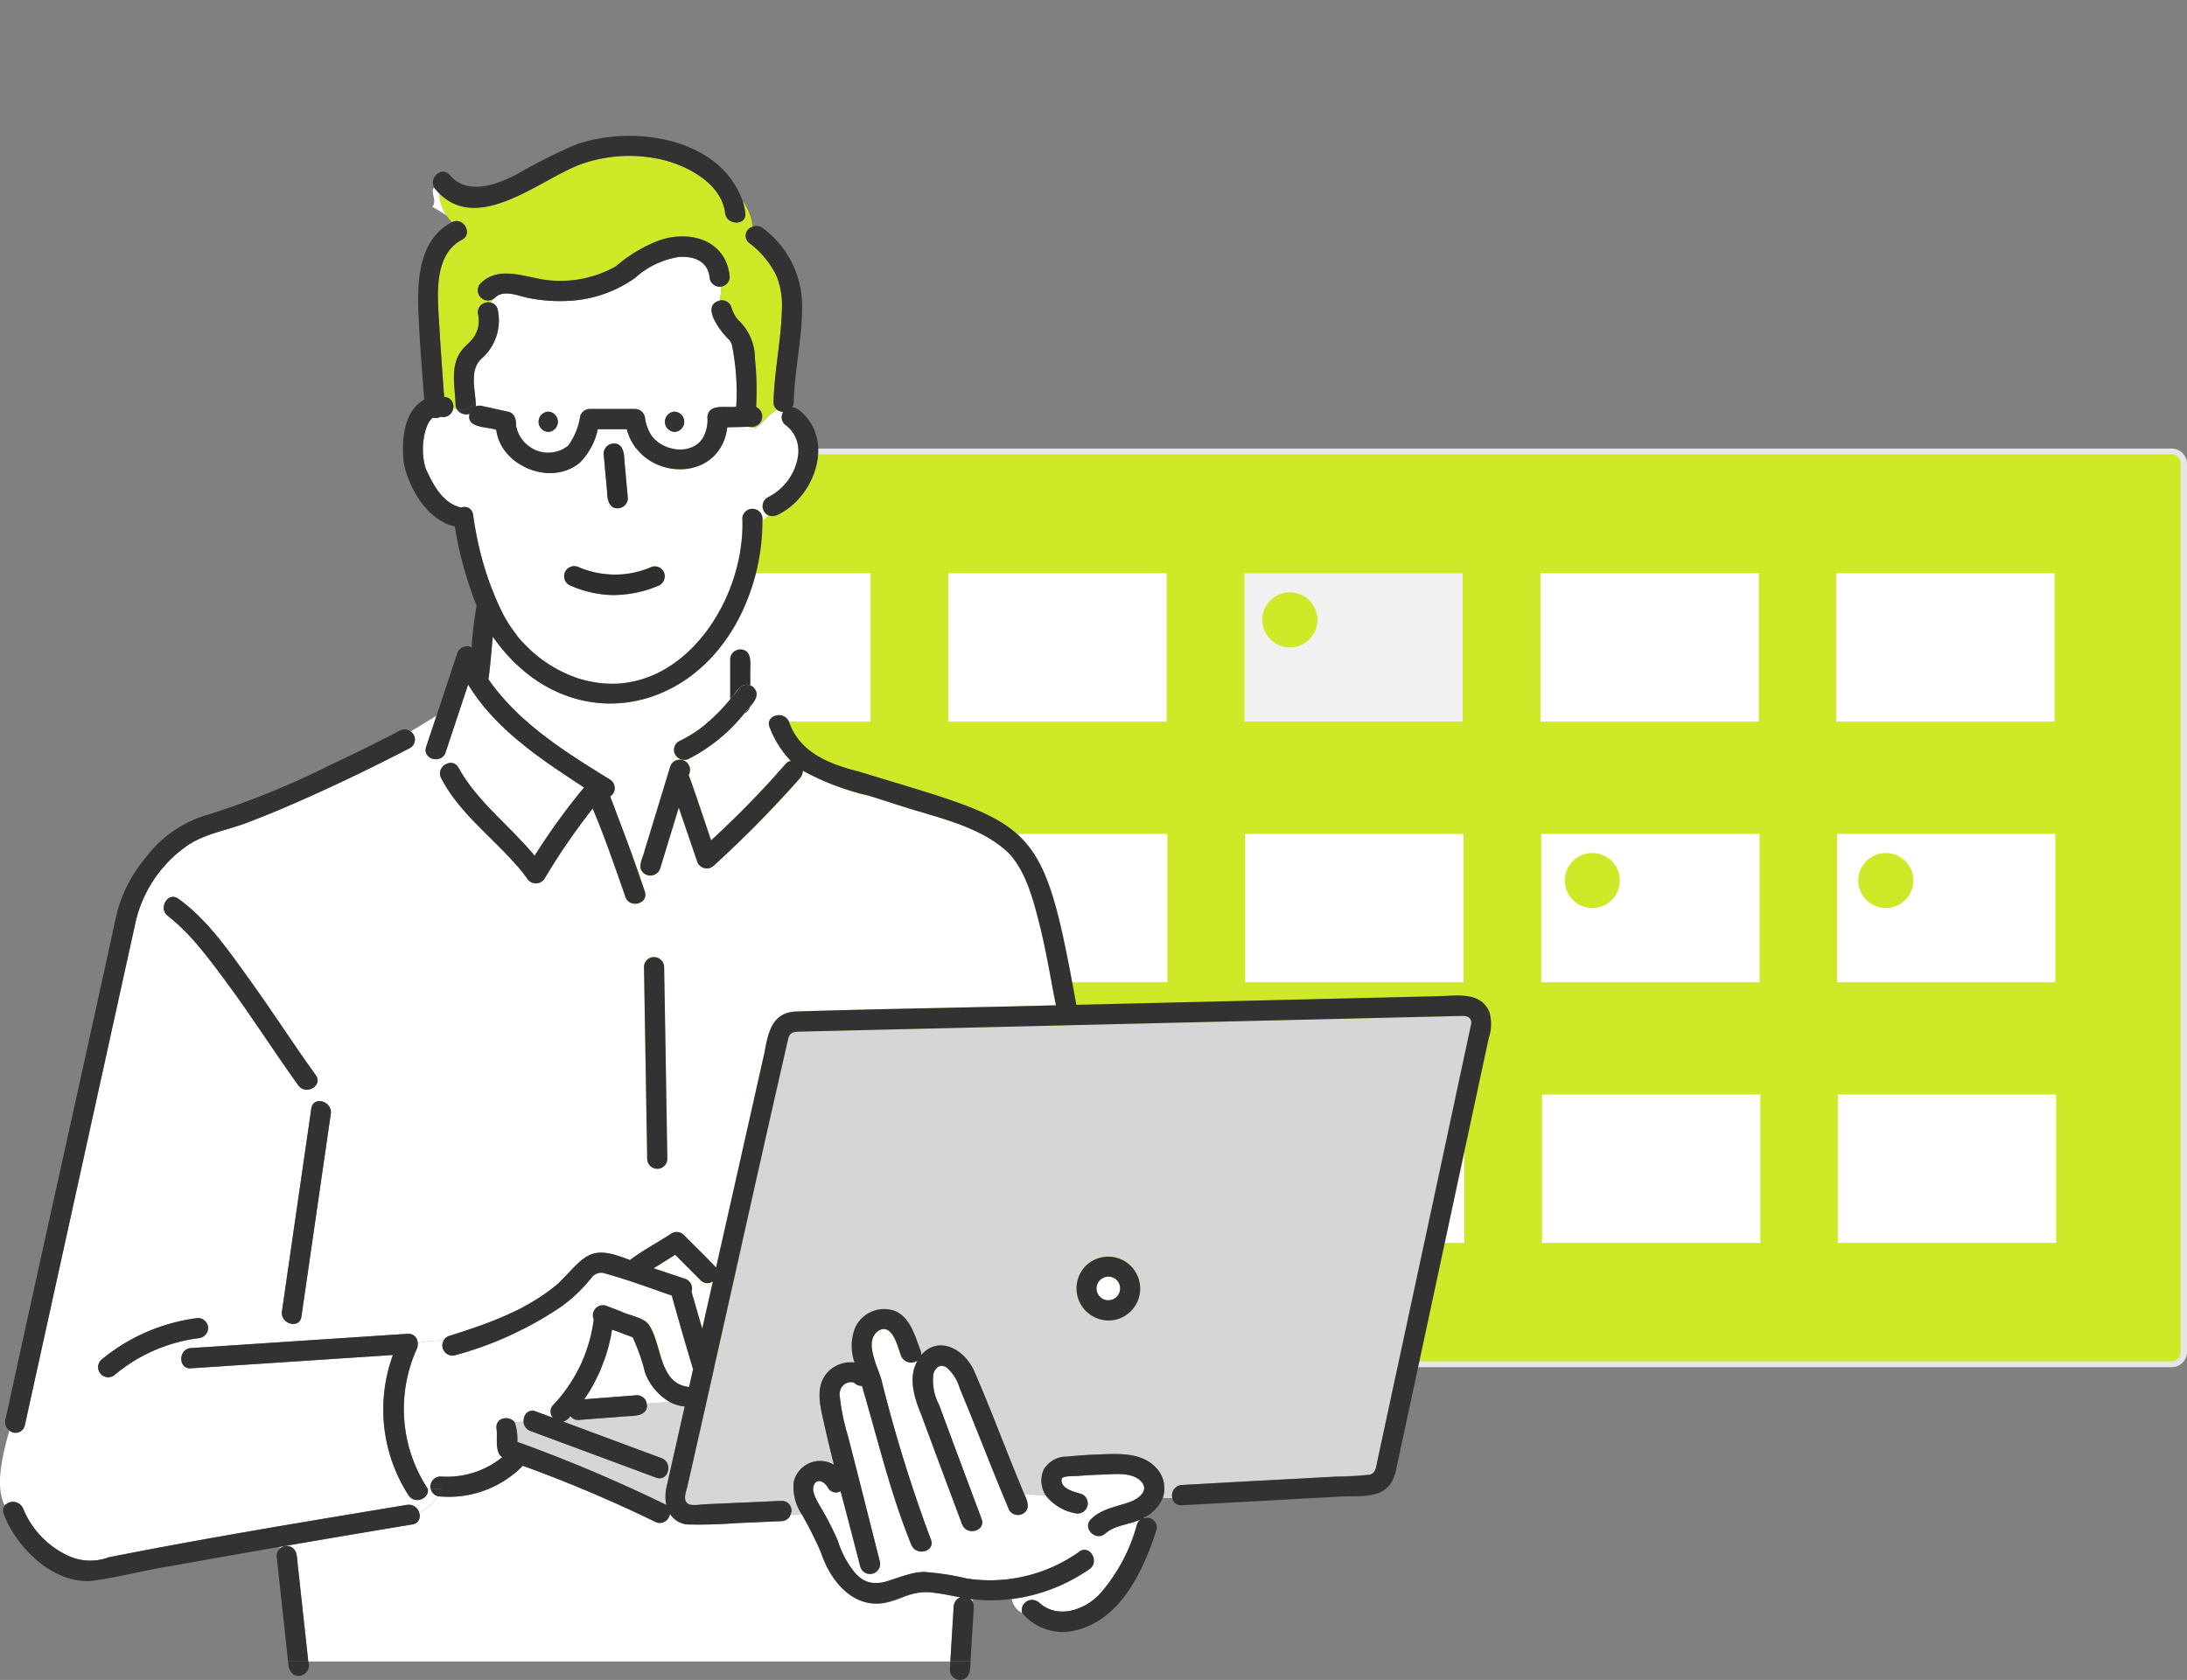 <svg xmlns="http://www.w3.org/2000/svg" xmlns:xlink="http://www.w3.org/1999/xlink" width="177" height="136" viewBox="0 0 177 136"><rect x="0" y="0" width="177" height="136" fill="#808080" stroke="none"/><defs><clipPath id="a"><rect width="177" height="136" transform="translate(-281 965)" fill="#fff"/></clipPath><clipPath id="b"><rect width="120.698" height="125" fill="none"/></clipPath></defs><g transform="translate(281 -965)" clip-path="url(#a)"><g transform="translate(-1025.824 -19.464)"><rect width="127" height="74.03" rx="1" transform="translate(794.674 1021)" fill="#cfe928"/><path d="M463.425,133.654H330.847a1.239,1.239,0,0,1-1.286-1.182v-72a1.239,1.239,0,0,1,1.286-1.182H463.425a1.239,1.239,0,0,1,1.286,1.182v72A1.239,1.239,0,0,1,463.425,133.654ZM330.847,59.764a.743.743,0,0,0-.772.709v72a.743.743,0,0,0,.772.709H463.425a.743.743,0,0,0,.772-.709v-72a.743.743,0,0,0-.772-.709Z" transform="translate(457.113 961.492)" fill="#e6e6e6"/><rect width="17.666" height="12.006" transform="translate(797.612 1030.873)" fill="#fff"/><rect width="17.666" height="12.006" transform="translate(821.574 1030.873)" fill="#fff"/><rect width="17.666" height="12.006" transform="translate(845.536 1030.873)" fill="#f1f1f1"/><rect width="17.666" height="12.006" transform="translate(869.499 1030.873)" fill="#fff"/><rect width="17.666" height="12.006" transform="translate(893.439 1030.873)" fill="#fff"/><rect width="17.666" height="12.006" transform="translate(797.676 1051.975)" fill="#f1f1f1"/><rect width="17.666" height="12.006" transform="translate(821.638 1051.975)" fill="#fff"/><rect width="17.666" height="12.006" transform="translate(845.601 1051.975)" fill="#fff"/><rect width="17.666" height="12.006" transform="translate(869.563 1051.975)" fill="#fff"/><rect width="17.666" height="12.006" transform="translate(893.504 1051.975)" fill="#fff"/><rect width="17.666" height="12.006" transform="translate(797.741 1073.076)" fill="#f1f1f1"/><rect width="17.666" height="12.006" transform="translate(821.703 1073.076)" fill="#f1f1f1"/><rect width="17.666" height="12.006" transform="translate(845.665 1073.076)" fill="#fff"/><rect width="17.666" height="12.006" transform="translate(869.628 1073.076)" fill="#fff"/><rect width="17.666" height="12.006" transform="translate(893.569 1073.076)" fill="#fff"/><circle cx="2.23" cy="2.23" r="2.23" transform="translate(846.986 1032.417)" fill="#cfe928"/><circle cx="2.23" cy="2.23" r="2.23" transform="translate(822.678 1053.518)" fill="#6c63ff"/><circle cx="2.23" cy="2.23" r="2.23" transform="translate(846.986 1074.619)" fill="#6c63ff"/><circle cx="2.23" cy="2.23" r="2.23" transform="translate(871.466 1053.518)" fill="#cfe928"/><circle cx="2.23" cy="2.23" r="2.23" transform="translate(895.219 1053.518)" fill="#cfe928"/><circle cx="2.23" cy="2.23" r="2.23" transform="translate(822.678 1074.619)" fill="#3f3d56"/><g transform="translate(744.824 995.464)"><g clip-path="url(#b)"><path d="M160.928,169.167c-.007-.006-.012-.008-.018-.013l-.008,0a.291.291,0,0,1,.026.016" transform="translate(-71.556 -74.948)" fill="#fff"/><path d="M161.743,169.257a.334.334,0,0,1,.086-.007c-.014,0-.021,0-.032,0a.2.2,0,0,1-.054.009" transform="translate(-71.93 -74.991)" fill="#fff"/><path d="M160.8,169.109l.039.013a.338.338,0,0,0-.058-.035c-.026-.006-.029.007.019.022" transform="translate(-71.495 -74.919)" fill="#fff"/><path d="M160.133,166.538a.124.124,0,0,0,.013-.01l0-.007c-.006,0-.012.013-.017.017" transform="translate(-71.214 -73.783)" fill="#fff"/><path d="M163.243,167.2a.338.338,0,0,0,0,.038s0,.008,0,.012a.382.382,0,0,1,0-.05" transform="translate(-72.596 -74.083)" fill="#fff"/><path d="M162.657,168.837l-.036.019a.292.292,0,0,1-.035.026.533.533,0,0,1,.071-.045" transform="translate(-72.305 -74.809)" fill="#fff"/><path d="M160.177,166.449l-.013.02a.427.427,0,0,0,.059-.057c0-.016-.016-.012-.046.037" transform="translate(-71.228 -73.731)" fill="#fff"/><path d="M163.254,167.313l-.007-.024c0,.023,0,.045,0,.07.007.008.013-.007,0-.046" transform="translate(-72.599 -74.123)" fill="#fff"/><path d="M160.511,166.171h0" transform="translate(-71.382 -73.627)" fill="#fff"/><path d="M159.825,166.677a1.466,1.466,0,0,0,0,.242,1.879,1.879,0,0,0,.079.27,1.4,1.4,0,0,0,.1.171.166.166,0,0,1,.049.047c.046.047.093.1.129.139a.863.863,0,0,0,.177.1.182.182,0,0,1,.066.038,1.5,1.5,0,0,0,.209.057,1.929,1.929,0,0,0,.234,0c-.031,0-.012-.019.071-.011.071-.016.14-.038.209-.058a1.33,1.33,0,0,0,.2-.125c-.037.021-.042.014.036-.026a1.294,1.294,0,0,0,.14-.141c.042-.067.082-.134.12-.2a1.787,1.787,0,0,0,.077-.282c0-.036,0-.072,0-.109a.661.661,0,0,0-.007-.077.169.169,0,0,1-.006-.082c-.019-.075-.039-.148-.062-.222a1.79,1.79,0,0,0-.126-.212h0l-.163-.164,0,0a1.712,1.712,0,0,0-.212-.124c-.082-.026-.163-.048-.246-.069a1.817,1.817,0,0,0-.227,0,1.586,1.586,0,0,0-.257.064,1.823,1.823,0,0,1-.205.115.64.64,0,0,0-.148.145c0,.013-.023.037-.063.064a1.7,1.7,0,0,0-.109.188,1.987,1.987,0,0,0-.08.3c.006-.019.006-.023.01-.038.008-.069.037-.134,0,0" transform="translate(-71.073 -73.478)" fill="#fff"/><path d="M99.071,164.717l-2.049-2.055-1.738,1.089,2.533.846a.826.826,0,0,1,.528,1.048l.866,3q.431-1.917.863-3.834a.752.752,0,0,1-1-.09" transform="translate(-42.375 -72.073)" fill="#fff"/><path d="M160.19,168.623c.031.047.038.032.02,0a.447.447,0,0,0-.046-.042l.026.039" transform="translate(-71.228 -74.697)" fill="#fff"/><path d="M166.736,200.824v-.081c-.092.051-.185.1-.28.146a.822.822,0,0,1,.28-.065" transform="translate(-74.026 -88.946)" fill="#fff"/><path d="M97.574,200.328a.917.917,0,0,1-.1.27,5.541,5.541,0,0,0,1.423.573,1.949,1.949,0,0,1-1.319-.843" transform="translate(-43.347 -88.762)" fill="#fff"/><path d="M80,186.1a.881.881,0,0,1-.16-.315c-.184.021-.374.035-.572.043L80,186.1" transform="translate(-35.251 -82.318)" fill="#fff"/><path d="M99.466,86.176,99.4,86.4c.647,1.74,1.2,3.521,1.816,5.275a76.818,76.818,0,0,0,6.038-6.193.647.647,0,0,1,.41-.227,7.906,7.906,0,0,1-1.721-2.731c-.237-.59.241-.974.744-.979a8.871,8.871,0,0,0-2.3-3.335v.941c.869.35.471,1.226-.024,1.715a.811.811,0,0,1-.449.541,13.887,13.887,0,0,1-4.484,3.67.831.831,0,0,1-1-.173,1.036,1.036,0,0,0-.256.423.82.82,0,0,1,1.3.847" transform="translate(-43.656 -34.655)" fill="#fff"/><path d="M83.515,90.3c-.116-.47.209-.989.306-1.454l2.073-6.8a.8.8,0,0,1,.275-.412,1.027,1.027,0,0,1,.256-.423.8.8,0,0,1,.18-1.242,10.641,10.641,0,0,0,1.834-1.114,15.543,15.543,0,0,0,2.314-2.287V73.345a.831.831,0,0,1,.825-.819l-.041-2.658c-4.331,8.526-14.464,9.6-19.987,1.63-.132,1.147-.187,2.311-.36,3.449,2.485,3.561,6.217,5.888,9.831,8.116a.817.817,0,0,1,.026,1.378c.8,2.1,1.525,3.978,2.25,6.069a2.3,2.3,0,0,1,.218-.209" transform="translate(-31.66 -30.957)" fill="#fff"/><path d="M84.107,99.1c-.491-1.928-1.075-4.215-2.48-5.7-1.93-1.833-4.651-2.589-7.139-3.335-1.393-.4-2.763-.87-4.146-1.3a20.782,20.782,0,0,1-5.364-2.026.993.993,0,0,1-.229.595,91.426,91.426,0,0,1-6.972,7.095.827.827,0,0,1-1.365-.361l-1.476-4.332-1.5,4.926a.839.839,0,0,1-1.58.028,2.3,2.3,0,0,0-.218.209q.281.805.555,1.612c.341,1-1.238,1.428-1.575.436-.836-2.4-1.653-4.815-2.647-7.151a53.387,53.387,0,0,0-3.89,5.666.827.827,0,0,1-1.411,0c-2.092-2.853-5.31-4.931-6.956-8.118-.484-.936.927-1.764,1.41-.827,1.533,2.757,4.168,4.7,6.152,7.106a52.7,52.7,0,0,1,4-5.531C43.778,85.8,40.116,83.4,37.888,79.75l-1.821,5.485c-.332,1-1.909.568-1.576-.436l.838-2.525-2.1,1.288a.779.779,0,0,1-.055,1.338l-.419.217q-3.747,1.934-7.594,3.668c-1.725.776-3.467,1.521-5.238,2.186-1.546.58-3.344.869-4.725,1.8a10.373,10.373,0,0,0-4.209,6.146L2.006,139.73a.768.768,0,0,1-1.252.413c-.547,2.023-1.175,4.439-.375,6.084a.887.887,0,0,1,1.494.245,7.207,7.207,0,0,0,3.456,3.721,4.264,4.264,0,0,0,3.467.216c8.013-1.587,16.083-2.908,24.141-4.244a.871.871,0,0,1,.986.647,3.777,3.777,0,0,0,1.511-1.352.813.813,0,0,1-.577-.6h-.241c.183.742-1,1.309-1.538.551A12.827,12.827,0,0,1,31.8,134.032L15.456,135.11c-1.052.07-1.044-1.57,0-1.638l17.566-1.158a.742.742,0,0,1,.781.749,10.383,10.383,0,0,1,2.11-.209.775.775,0,0,1,.47-.377c3.08-.957,6.384-2.13,8.852-4.285,2.189-2.206,2.465-3.162,5.747-1.846,1.054-.806,2.262-1.427,3.37-2.166a.828.828,0,0,1,.99.128c.863.885,1.769,1.735,2.61,2.639q1.957-8.69,3.915-17.381c.3-1.632.606-3.29,2.61-3.344,6.992-.218,13.989-.307,20.982-.5-.446-2.21-.795-4.438-1.352-6.625m-68.082,33.58a13.2,13.2,0,0,0-6.689,2.918.818.818,0,0,1-1.155-1.159,15.18,15.18,0,0,1,7.844-3.4.823.823,0,0,1,.817.819.844.844,0,0,1-.817.819m.125-31.622a14.785,14.785,0,0,0-2.54-2.545c-.848-.609-.032-2.029.825-1.415,2.379,1.708,4.151,4.316,5.842,6.665,1.8,2.507,3.47,5.11,5.276,7.614.617.857-.8,1.674-1.411.827-2.671-3.709-5.052-7.637-7.991-11.147m10.62,13.455q-1.189,8.209-2.377,16.42c-.15,1.041-1.725.6-1.575-.436q1.188-8.21,2.377-16.42c.15-1.041,1.725-.6,1.575.436m25.607,3.636q-.13-7.774-.26-15.548a.817.817,0,0,1,1.634,0q.131,7.774.26,15.548a.817.817,0,0,1-1.634,0" transform="translate(0 -35.336)" fill="#fff"/><path d="M70.993,21.846a4.1,4.1,0,0,1-1.315,3.98c-.934.865-.554,2.306-.469,3.473a2.773,2.773,0,0,0,.3-.468,2.773,2.773,0,0,1-.3.468,1.864,1.864,0,0,1,0,.389.811.811,0,0,1,.49-.037l2.158.477c.5.11.636.65.615,1.092a2.637,2.637,0,0,0,4.2,1.67,5.255,5.255,0,0,0,.99-2.393.83.83,0,0,1,.787-.6H82.11a.825.825,0,0,1,.807.757,3.483,3.483,0,0,0,.374,1.143c.813,1.612,3.758,2.007,4.466.116a2.825,2.825,0,0,0,.209-1.334c.065-1.17,1.549-.751,2.333-.856a19.191,19.191,0,0,0-.366-5.082,2.156,2.156,0,0,0-.117-.218c-.021-.035-.044-.068-.068-.1l-.019-.023c-.664-.623-2.36-2.772-.768-3.176a7.071,7.071,0,0,0,.134-1.13.833.833,0,0,1-.96-.8c-.175-1.312-1.35-1.7-2.517-1.593A6.831,6.831,0,0,0,82.1,19.3a10.152,10.152,0,0,1-5.5,1.853,13.043,13.043,0,0,1-3.062-.228c-.846-.158-2.05-.74-2.771-.031a.84.84,0,0,1-.189.139,2.533,2.533,0,0,1-.144.255.73.73,0,0,1,.56.561m14.315,8.269a.82.82,0,0,1,0,1.638.82.82,0,0,1,0-1.638m-10.225,0a.82.82,0,0,1,0,1.638.82.82,0,0,1,0-1.638" transform="translate(-30.713 -7.788)" fill="#fff"/><path d="M63.254,7.663a.858.858,0,0,1-.092-.131c-.388.266.287,1.1-.167,1.552.386.194.774.457,1.16.69a3.77,3.77,0,0,1-.591-1.779c-.1-.1-.209-.213-.311-.332" transform="translate(-28.016 -3.337)" fill="#fff"/><path d="M108.659,42.282l-.547.013v.212a1.26,1.26,0,0,0,1.115-.139,1.758,1.758,0,0,1-.568-.086" transform="translate(-48.08 -18.734)" fill="#fff"/><path d="M90.991,22.843c.058-2.522.619-5,.675-7.517a6.345,6.345,0,0,0-.449-2.732A7.4,7.4,0,0,0,89,9.942a.742.742,0,0,1,.289-1.286,4.12,4.12,0,0,0-.791-2.079,5.612,5.612,0,0,1,.208.95c.127,1.046-1.509,1.034-1.634,0-.277-2.292-2.84-3.7-4.831-4.248a11.746,11.746,0,0,0-6.81.292C72.142,4.753,67.257,9.2,63.934,5.946a3.765,3.765,0,0,0,.591,1.779,2.149,2.149,0,0,0,2.107.4,2.149,2.149,0,0,1-2.107-.4,4.022,4.022,0,0,0,.431.552c.925-.467,1.737.933.81,1.421-2.35,1.236-1.967,4.641-1.837,6.864.114,1.954.263,3.907.4,5.86a.758.758,0,0,1,.734.9,1.478,1.478,0,0,0,.3.1.817.817,0,0,1-.107-.388c-.043-1.416-.455-3,.408-4.272.337-.5.875-.806,1.157-1.337a2.343,2.343,0,0,0,.264-1.653.788.788,0,0,1,.632-.991v0a.892.892,0,0,1,.384-.006,2.533,2.533,0,0,0,.144-.255.822.822,0,0,1-.966-1.3c1.611-1.584,3.9-.315,5.828-.22a9.105,9.105,0,0,0,5.124-1.16,11.859,11.859,0,0,1,3.517-2.1c2.49-.853,5.4-.02,5.689,2.938a.807.807,0,0,1-.674.8,7.071,7.071,0,0,1-.134,1.13.8.8,0,0,1,.947.551,2.728,2.728,0,0,0,.546,1.02,4.283,4.283,0,0,1,1.36,3.169,24.223,24.223,0,0,1,.092,3.881.858.858,0,0,1-.614,1.6,1.773,1.773,0,0,0,.568.086c.621-.376,1.108-1.151,1.755-1.449a.723.723,0,0,1-.3-.631" transform="translate(-28.384 -1.288)" fill="#cfe928"/><path d="M141.577,212.889l.059-.171c-.077-.01-.155-.017-.232-.028a.9.9,0,0,1,.173.2" transform="translate(-62.885 -94.239)" fill="#fff"/><path d="M95.859,203.972c-1.467-.268-3-.7-4.448-.109-3.339,1.684-5.782-.371-6.85-3.565a32.091,32.091,0,0,0-1.522-3.022l-.938.019a.779.779,0,0,1-.715.5l-3.746.167a39.457,39.457,0,0,1-3.963.1,5.547,5.547,0,0,1-1.423-.573.8.8,0,0,1-1.113.353,112.008,112.008,0,0,0-10.689-4.532,8.4,8.4,0,0,1-6.885,2.468,3.778,3.778,0,0,1-1.511,1.352.684.684,0,0,1-.552.933q-1.848.306-3.695.619-3.521.593-7.039,1.2l.014.146a.819.819,0,0,1,1.368.6q.464,4.265.928,8.531H95.046q.136-2.212.27-4.425a.835.835,0,0,1,.543-.757" transform="translate(-18.131 -85.652)" fill="#fff"/><path d="M63.1,40.278l-.015,0a.9.9,0,0,1-.631.071l-.012.007-.027.018c-.024.022-.049.043-.073.066s-.095.114-.122.142a2.659,2.659,0,0,0-.223.39,4.666,4.666,0,0,0-.287,1.079,5.652,5.652,0,0,0,.148,2.391c.6,1.3,1.368,2.844,2.892,3.183a.694.694,0,0,1,.95.55c.854,5.453,2.679,11.353,8.454,13.26,7.761,2.5,13.607-5.865,13.342-12.923a.819.819,0,1,1,1.63.144,2.045,2.045,0,0,0,.459-.4.827.827,0,0,1-.057-1.442A4.493,4.493,0,0,0,92,43.454a4.1,4.1,0,0,0,.008-.8,2.618,2.618,0,0,0-1.085-1.767.8.8,0,0,1-.111-1.01.855.855,0,0,1-.491-.159c-.982.452-1.6,2.013-2.87,1.587v-.212l-1.176.028c-.589,4.666-7.038,4.355-8.135.155H75.791a5.432,5.432,0,0,1-1.408,2.665c-2.281,2-6.418.389-6.808-2.612-.737-.266-2.449-.124-2.16-1.3a.869.869,0,0,1-1.017-.358,1.48,1.48,0,0,1-.3-.1.816.816,0,0,1-1,.706M77.089,42.44c.7-.02.853.721.858,1.273q.143,1.576.286,3.153a.827.827,0,0,1-.817.819c-.695.02-.853-.721-.858-1.273q-.143-1.576-.286-3.153a.827.827,0,0,1,.817-.819M73.184,52.768a.842.842,0,0,1,1.118-.294,7.456,7.456,0,0,0,5.89-.062.823.823,0,0,1,1.005.572.846.846,0,0,1-.571,1.008,9.435,9.435,0,0,1-3.581.717,8.983,8.983,0,0,1-3.568-.819.827.827,0,0,1-.293-1.121" transform="translate(-27.416 -17.534)" fill="#fff"/><path d="M82.233,172.952c-.55-1.946-1.147-3.883-1.673-5.834-1.77-.609-3.539-1.274-5.336-1.774a.972.972,0,0,0-1.148.311,12.38,12.38,0,0,1-2.414,2.323,28.5,28.5,0,0,1-8.655,3.973.813.813,0,0,1-.9-1.2,10.424,10.424,0,0,0-2.11.208.974.974,0,0,1-.1.54,11.781,11.781,0,0,0,.916,11.264h.241a.826.826,0,0,1,.8-1,7.1,7.1,0,0,0,4.994-1.56c-.651-.437-.34-1.66-.471-2.371-.044-.885,1.093-1.021,1.495-.425a1.915,1.915,0,0,1,.7-.065c-.041-.527.358-1.079.985-.846l.654.243c.2-.007.389-.022.572-.043a.735.735,0,0,1,.21-.744,12.365,12.365,0,0,0,3.255-6.9.819.819,0,0,1,.952-1.127l1.276.481c.671.331,1.731.456,2.206,1.024,1.143,1.62.8,4.844,3.288,5.088q.162-.718.324-1.435a.781.781,0,0,1-.052-.128" transform="translate(-26.188 -73.231)" fill="#fff"/><path d="M85.714,184.17c.165.865-.747,1.014-1.392,1.012l-4.137.319a.719.719,0,0,1-.634-.32,1.217,1.217,0,0,1-.589.456l7.944,2.949c.98.364.553,1.947-.434,1.581L76.3,186.391a.824.824,0,0,1-.55-.733,1.9,1.9,0,0,0-.7.065,4.3,4.3,0,0,1,.2,1.552,121.032,121.032,0,0,1,12.06,5.108,3.418,3.418,0,0,1,.023-1.474l1.464-6.5a3.17,3.17,0,0,1-1.216-.37Z" transform="translate(-33.376 -81.545)" fill="#d6d6d6"/><path d="M90.082,177a16.128,16.128,0,0,0-1-2.849l-1.67-.63a13.7,13.7,0,0,1-2.248,5.646l4.253-.327a.805.805,0,0,1,.8.672l1.863-.131A4.58,4.58,0,0,1,90.082,177" transform="translate(-37.873 -76.883)" fill="#fff"/><path d="M162.451,127.925l-53.381,1.266c-.4.009-.711.057-.853.521-2.761,12.088-5.43,24.22-8.181,36.318-.443,1.4-.089,1.62,1.338,1.427l6.29-.28a.78.78,0,0,1,.715,1.139l.938-.019a3.977,3.977,0,0,1-.666-2.65,2.184,2.184,0,0,1,3.252-1.384c-.284-1.137-.56-2.276-.815-3.419-.279-1.251-.686-2.752.148-3.881a2.53,2.53,0,0,1,2.332-.982,4,4,0,0,1,.079-2.881,2.586,2.586,0,0,1,3.1-1.324c1.307.457,1.72,2.054,2.161,3.222a.759.759,0,0,1,.046.389c1.483-1.7,3.628-.381,4.331,1.368,1.424,3.255,2.635,6.6,4.02,9.875l1.751.106a2.187,2.187,0,0,1-.169-2.09,2.139,2.139,0,0,1,1.9-1.048c.85-.093,1.7-.148,2.558-.178,1.538-.056,3.386-.189,4.563,1.008a2.4,2.4,0,0,1,.607,2.527h.789a.845.845,0,0,1,.763-1.064l2.177-.119c4.332-.276,8.694-.415,13.011-.712.535-.1.554-.7.65-1.149l7.362-34.311c.225-.889.622-1.834-.806-1.676m-25.768,22.233a2.588,2.588,0,1,1-1.719-2.621,2.588,2.588,0,0,1,1.719,2.621" transform="translate(-44.409 -56.674)" fill="#d6d6d6"/><path d="M136.8,195.592c1.576,1.458,3.973.532,5.163-.975a14.119,14.119,0,0,0,2.759-5.315.775.775,0,0,1,.418-.5c-.939.505-2.133.476-2.96,1.191-.771.715-1.929-.442-1.155-1.159.911-.9,2.224-1,3.352-1.468.651-.31,1.314-.918.67-1.593-.73-.764-2.15-.565-3.1-.538q-1.01.028-2.017.11c-.355.06-1.484-.123-1.3.471.176.648.987.8,1.541.97a.82.82,0,0,1-.434,1.581,3.908,3.908,0,0,1-2.389-1.443l-1.751-.107c.237.515.53,1.224-.1,1.586a.822.822,0,0,1-1.118-.294c-1.382-3.263-2.629-6.581-4-9.85a3.533,3.533,0,0,0-1.034-1.665c-.529-.345-.947-.043-1.1.515a4.2,4.2,0,0,0,.459,2.484q.382,1.033.766,2.066,1.332,3.585,2.673,7.167c.37.99-1.21,1.414-1.575.436q-1.665-4.456-3.321-8.915c-.559-1.356-1.052-2.944-.295-4.326a.886.886,0,0,1-1.33-.4c-.285-.757-.682-2.612-1.776-2.052-1.352.858.009,3.065.255,4.252a118.973,118.973,0,0,0,3.938,12.672c.4.975-1.179,1.4-1.576.436-1.7-4.169-2.728-8.565-4-12.873a.8.8,0,0,1-.587-.212c-.193-.172-.609-.058-.809.067a1.038,1.038,0,0,0-.394,1.044,17.861,17.861,0,0,0,.674,3.231c.87,3.363,1.712,6.732,2.566,10.1a.818.818,0,0,1-1.576.436c-.519-2.047-1.066-4.091-1.6-6.138a.739.739,0,0,1-1.037-.3c-.248-.452-.893-.833-1.148-.136-.214.584.479,1.548.747,2.037a25.91,25.91,0,0,1,1.193,2.371c.585,1.672,1.73,4.057,3.883,3.37a10.731,10.731,0,0,1,3.126-.8,21.092,21.092,0,0,1,3.462.532,12.46,12.46,0,0,0,9.084-2.169c.865-.6,1.681.816.825,1.415a14.131,14.131,0,0,1-6.277,2.417,1.6,1.6,0,0,0,.83,1.12.837.837,0,0,1,1.365-.842" transform="translate(-52.708 -76.859)" fill="#fff"/><path d="M160.133,168.554a.241.241,0,0,1,.018.017l0-.005c-.006,0-.008-.008-.014-.012" transform="translate(-71.214 -74.683)" fill="#fff"/><path d="M107.246,74.641l.037,2.373-.037-2.373a.831.831,0,0,0-.825.819V78.68c.473-.458.822-1.455,1.634-1.109V76.63c-.052-.038-.1-.085-.149-.121.054.036.1.083.149.121-.03-.718.24-1.949-.809-1.989" transform="translate(-47.328 -33.072)" fill="#2e2e2e"/><path d="M108.96,82.982q-.221.274-.449.542a.813.813,0,0,0,.449-.542" transform="translate(-48.257 -36.768)" fill="#2e2e2e"/><path d="M89.127,49.967a.827.827,0,0,0,.816-.819q-.142-1.576-.286-3.153c0-.551-.163-1.294-.858-1.273a.827.827,0,0,0-.817.819q.142,1.576.286,3.153c0,.551.163,1.294.858,1.273" transform="translate(-39.127 -19.815)" fill="#2e2e2e"/><path d="M82.339,62.949a.827.827,0,0,0,.293,1.121,8.983,8.983,0,0,0,3.568.819,9.435,9.435,0,0,0,3.581-.717.846.846,0,0,0,.571-1.008.823.823,0,0,0-1.005-.572,7.456,7.456,0,0,1-5.89.062.842.842,0,0,0-1.118.294" transform="translate(-36.572 -27.715)" fill="#2e2e2e"/><path d="M79.273,40.088a.82.82,0,0,0,0,1.638.82.82,0,0,0,0-1.638" transform="translate(-34.903 -17.762)" fill="#323232"/><path d="M97.688,40.088a.82.82,0,0,0,0,1.638.82.82,0,0,0,0-1.638" transform="translate(-43.093 -17.762)" fill="#323232"/><path d="M112.98,28a1.029,1.029,0,0,0-.54-.224.806.806,0,0,0,.122-.417c.061-2.656.719-5.289.676-7.942a7.845,7.845,0,0,0-3.15-6.117.831.831,0,0,0-.866-.128,3.084,3.084,0,0,0,.765,1.657,3.084,3.084,0,0,1-.765-1.657.742.742,0,0,0-.289,1.286,7.4,7.4,0,0,1,2.22,2.653,6.351,6.351,0,0,1,.45,2.732c-.056,2.516-.617,4.994-.675,7.516a.723.723,0,0,0,.3.631,1.222,1.222,0,0,1,.943-.051c0-.546-1.089-1.093-.545-1.639-.545.546.545,1.093.545,1.639a1.222,1.222,0,0,0-.943.051.857.857,0,0,0,.491.159.8.8,0,0,0,.11,1.01,2.618,2.618,0,0,1,1.086,1.766,4.146,4.146,0,0,1-.008.8,4.494,4.494,0,0,1-2.473,3.353.826.826,0,0,0,.057,1.442,4.555,4.555,0,0,0,.591-.935,4.555,4.555,0,0,1-.591.935.915.915,0,0,0,.768-.027c3.033-1.443,4.7-6.14,1.726-8.494" transform="translate(-48.321 -5.808)" fill="#323232"/><path d="M88.167,5.288c-.026-.029-.049-.059-.077-.087.028.028.051.058.077.087C86.352.123,79.295-.917,74.665.7A46.2,46.2,0,0,0,69.79,3.16c-1.657.829-3.92,1.659-5.338.007-.65-.758-1.714.243-1.247,1.028a.66.66,0,0,1,.378-.086.66.66,0,0,0-.378.086C66.439,8.3,71.7,3.519,75.1,2.282a11.741,11.741,0,0,1,6.811-.291c1.992.543,4.554,1.955,4.831,4.248.125,1.034,1.76,1.046,1.634,0a5.611,5.611,0,0,0-.208-.95" transform="translate(-28.057 0)" fill="#323232"/><path d="M90.812,32.547a24.159,24.159,0,0,0-.092-3.881A4.282,4.282,0,0,0,89.36,25.5a2.727,2.727,0,0,1-.545-1.02.8.8,0,0,0-.947-.551,4.762,4.762,0,0,1-.394,1.154v0a4.762,4.762,0,0,0,.394-1.154c-1.592.4.1,2.55.767,3.176l.02.023c.023.033.046.067.068.1a2.268,2.268,0,0,1,.116.218,19.166,19.166,0,0,1,.367,5.082c-.782.1-2.27-.314-2.333.856a2.825,2.825,0,0,1-.209,1.334c-.709,1.89-3.652,1.5-4.466-.116a3.47,3.47,0,0,1-.374-1.143.824.824,0,0,0-.807-.757H77.363a.83.83,0,0,0-.788.6,5.249,5.249,0,0,1-.99,2.393,2.638,2.638,0,0,1-4.2-1.67c.022-.442-.119-.982-.614-1.092l-2.159-.477a.809.809,0,0,0-.49.037,1.863,1.863,0,0,0,0-.389,1.471,1.471,0,0,1-1.514.632.871.871,0,0,0,1.017.358c-.288,1.173,1.422,1.03,2.16,1.3.389,3,4.527,4.616,6.807,2.612a5.433,5.433,0,0,0,1.409-2.664h2.347c1.1,4.2,7.547,4.508,8.135-.155l1.176-.028v0l.851-.021a.834.834,0,0,0,.31-1.587" transform="translate(-29.619 -10.594)" fill="#323232"/><path d="M69.705,24.78a.728.728,0,0,0-.56-.56c-.3.469-.694.914-.383,1.536-.31-.622.085-1.066.383-1.536a.828.828,0,0,0-1.016,1,2.348,2.348,0,0,1-.265,1.654c-.283.53-.821.84-1.157,1.336-.862,1.269-.451,2.856-.408,4.272a.819.819,0,0,0,.107.388,1.473,1.473,0,0,0,1.514-.633c-.085-1.167-.465-2.607.469-3.472a4.1,4.1,0,0,0,1.315-3.98" transform="translate(-29.425 -10.723)" fill="#323232"/><path d="M90.014,17.877c-.289-2.96-3.193-3.79-5.689-2.938a11.868,11.868,0,0,0-3.516,2.1,9.1,9.1,0,0,1-5.124,1.16c-1.926-.094-4.216-1.364-5.828.221a.822.822,0,0,0,.966,1.3.984.984,0,0,0,.017-.94.984.984,0,0,1-.017.94.843.843,0,0,0,.189-.139c.72-.708,1.925-.127,2.77.031a13.043,13.043,0,0,0,3.062.228,10.149,10.149,0,0,0,5.5-1.854,6.835,6.835,0,0,1,3.523-1.7c1.166-.1,2.341.282,2.517,1.593a.833.833,0,0,0,.959.8c.015-.331.017-.662.017-.992,0,.331,0,.662-.017.992a.808.808,0,0,0,.675-.8" transform="translate(-30.958 -6.479)" fill="#323232"/><path d="M62.777,196.671a.813.813,0,0,0,.577.6c.129-.193.243-.393.352-.6Z" transform="translate(-27.918 -87.142)" fill="#323232"/><path d="M148.465,108.3c-.674-1.751-2.655-1.381-4.125-1.346l-29.324.7c-2.772-15.272-3.288-14.494-17.581-18.88-2.363-.59-4.807-1.521-5.673-4.03a.856.856,0,0,0-.832-.543,13.922,13.922,0,0,0,.817,1.46,13.922,13.922,0,0,1-.817-1.46c-.5.005-.981.39-.744.979a7.882,7.882,0,0,0,1.721,2.73.65.65,0,0,0-.411.227,76.64,76.64,0,0,1-6.038,6.193c-.615-1.753-1.169-3.535-1.816-5.275a.833.833,0,0,0-1.231-1.073,4.374,4.374,0,0,0,.077,1.5,4.374,4.374,0,0,1-.077-1.5.8.8,0,0,0-.276.411l-2.073,6.8c-.1.465-.421.983-.306,1.454a3.493,3.493,0,0,0,1.1-1.16,3.493,3.493,0,0,1-1.1,1.16.839.839,0,0,0,1.58-.028l1.5-4.926,1.476,4.332a.826.826,0,0,0,1.365.361A91.426,91.426,0,0,0,92.651,89.3a.992.992,0,0,0,.229-.594,20.822,20.822,0,0,0,5.364,2.026c1.384.433,2.753.9,4.146,1.3,2.487.745,5.21,1.5,7.139,3.335,1.405,1.488,1.99,3.775,2.48,5.7.558,2.187.906,4.415,1.352,6.625-6.993.19-13.99.28-20.982.5-2,.056-2.312,1.711-2.61,3.345q-1.958,8.69-3.915,17.381c-.841-.9-1.747-1.754-2.61-2.639a.828.828,0,0,0-.99-.128c-1.108.74-2.316,1.361-3.37,2.166-3.271-1.317-3.568-.354-5.747,1.847-2.468,2.156-5.773,3.328-8.852,4.285a.775.775,0,0,0-.47.377q.35,0,.7,0-.351,0-.7,0a.814.814,0,0,0,.9,1.2,28.5,28.5,0,0,0,8.655-3.973,12.4,12.4,0,0,0,2.414-2.323.972.972,0,0,1,1.148-.311c1.8.5,3.567,1.165,5.336,1.774.551,1.991,1.124,3.985,1.725,5.962q-.162.717-.324,1.435c-2.493-.246-2.144-3.466-3.288-5.087-.475-.568-1.534-.692-2.206-1.024L76.906,132a.82.82,0,0,0-.953,1.127,12.356,12.356,0,0,1-3.255,6.9.736.736,0,0,0-.21.744,2.134,2.134,0,0,0,1.287-.492,2.134,2.134,0,0,1-1.287.492.876.876,0,0,0,.16.315l-.732-.272c-.281.011-.572.012-.864.012.292,0,.583,0,.864-.012l-.654-.243c-.626-.233-1.025.319-.985.846a3.313,3.313,0,0,0,1.864-.046,3.313,3.313,0,0,1-1.864.046.824.824,0,0,0,.55.734L81,145.931c.987.367,1.413-1.216.434-1.58L73.488,141.4a1.225,1.225,0,0,0,.589-.456.72.72,0,0,0,.634.32l4.137-.319c.644,0,1.558-.149,1.392-1.012l-1.591.112,1.591-.112a.8.8,0,0,0-.8-.672l-4.253.327a13.7,13.7,0,0,0,2.247-5.645l1.67.629a16.19,16.19,0,0,1,1,2.849A4.58,4.58,0,0,0,82.1,139.8l1.742-.123L82.1,139.8a3.186,3.186,0,0,0,1.216.37q-.732,3.249-1.464,6.5a3.418,3.418,0,0,0-.023,1.474,120.959,120.959,0,0,0-12.06-5.108,4.314,4.314,0,0,0-.2-1.552,1.649,1.649,0,0,0-.7.436,1.649,1.649,0,0,1,.7-.436c-.4-.6-1.539-.46-1.495.425.132.712-.181,1.931.471,2.371a7.107,7.107,0,0,1-4.994,1.56.826.826,0,0,0-.8,1h.929q.145-.271.282-.546-.137.275-.282.546h0c-.108.2-.223.4-.351.6a8.4,8.4,0,0,0,6.885-2.468A111.864,111.864,0,0,1,80.913,149.5a.8.8,0,0,0,1.113-.353,1.756,1.756,0,0,0-.626-.121,1.756,1.756,0,0,1,.626.121.907.907,0,0,0,.1-.27,1.949,1.949,0,0,0,1.319.842,1.273,1.273,0,0,0,.675-.148,1.273,1.273,0,0,1-.675.148,39.289,39.289,0,0,0,3.963-.1l3.746-.167a.779.779,0,0,0,.715-.5l-2.648.055,2.648-.055a.779.779,0,0,0-.715-1.139l-6.29.28c-.347.015-1.043.167-1.339-.082-.365-.306-.084-.965,0-1.345,2.75-12.1,5.422-24.227,8.181-36.319.141-.463.451-.511.853-.52l1.644-.039,46.916-1.113,4.82-.114c.453-.011,1.053-.077,1.037.6q-3.784,17.676-7.593,35.389c-.1.446-.114,1.045-.65,1.149a20.035,20.035,0,0,1-2.664.146l-10.347.565-2.177.119a.845.845,0,0,0-.763,1.063h0a.7.7,0,0,0,.763.576l13.037-.713c2.066-.043,3.924.179,4.352-2.356q3.727-17.373,7.455-34.746a3.447,3.447,0,0,0,.07-2.047M84.737,133.876q-.433-1.5-.866-3a.827.827,0,0,0-.528-1.048l-2.533-.846,1.738-1.089,2.049,2.055a.752.752,0,0,0,1,.09q-.431,1.917-.863,3.834" transform="translate(-27.902 -37.308)" fill="#323232"/><path d="M86.2,36.461c.265,7.057-5.582,15.424-13.342,12.923a10.853,10.853,0,0,1-5.9-4.927A25.881,25.881,0,0,1,64.4,36.124a.694.694,0,0,0-.95-.55c-1.525-.339-2.288-1.878-2.892-3.183A5.634,5.634,0,0,1,60.412,30a4.6,4.6,0,0,1,.287-1.079,2.684,2.684,0,0,1,.222-.391c.027-.028.107-.125.122-.142s.048-.045.073-.066l.027-.018.012-.007a.9.9,0,0,0,.631-.071l.015,0a.816.816,0,0,0,1-.706,2.244,2.244,0,0,1-.614-.451,2.244,2.244,0,0,0,.614.451.758.758,0,0,0-.734-.9c-.142-1.953-.29-3.906-.4-5.86-.13-2.223-.512-5.628,1.837-6.864.932-.49.107-1.9-.825-1.415-2.692,1.417-2.8,4.739-2.69,7.42.094,2.311.292,4.62.462,6.927-1.711.991-1.836,3.368-1.654,5.139.427,2.091,1.921,4.635,4.13,5.138A30.992,30.992,0,0,0,64.69,43.52a31.342,31.342,0,0,0-.4,3.369.835.835,0,0,0-1.166.485q-.839,2.524-1.676,5.049l1.011-.62-1.011.62-.838,2.525c-.333,1,1.244,1.432,1.575.436q.911-2.743,1.821-5.485c2.228,3.649,5.89,6.051,9.383,8.331a52.731,52.731,0,0,0-4,5.531c-1.983-2.41-4.619-4.349-6.151-7.106-.484-.937-1.894-.109-1.411.827,1.646,3.187,4.864,5.266,6.957,8.118a.826.826,0,0,0,1.41,0,53.538,53.538,0,0,1,3.891-5.666c.994,2.337,1.811,4.753,2.646,7.151.338.992,1.917.566,1.576-.436q-.275-.807-.555-1.613a1.131,1.131,0,0,0-.318.817,1.131,1.131,0,0,1,.318-.817c-.725-2.093-1.447-3.97-2.25-6.069a.817.817,0,0,0-.026-1.378c-3.614-2.228-7.346-4.554-9.831-8.116.173-1.138.229-2.3.36-3.449C71.54,54,81.67,52.915,86,44.4l-.014-.912L86,44.4A17.338,17.338,0,0,0,87.827,36.6a2.023,2.023,0,0,1-1.129.3,2.023,2.023,0,0,0,1.129-.3.819.819,0,1,0-1.63-.144" transform="translate(-26.12 -5.484)" fill="#323232"/><path d="M33.56,86.454l-1.811,1.11,1.811-1.11a.78.78,0,0,0-.88-.077c-1.88.986-3.79,1.919-5.709,2.824a66.57,66.57,0,0,1-10.087,4.066,9.459,9.459,0,0,0-4.71,3.328,11.448,11.448,0,0,0-2.356,4.442c-.19.8-.354,1.608-.531,2.413-2.807,12.869-5.7,25.722-8.492,38.593a.851.851,0,0,0,.292.992c.18-.668.352-1.293.459-1.832-.107.54-.279,1.165-.459,1.832a.769.769,0,0,0,1.252-.413L11.32,101.8a10.369,10.369,0,0,1,4.208-6.146c1.38-.927,3.178-1.215,4.725-1.8,1.771-.664,3.513-1.41,5.238-2.185q3.846-1.728,7.594-3.668c.14-.072.28-.144.419-.218a.779.779,0,0,0,.056-1.337" transform="translate(-0.331 -38.227)" fill="#323232"/><path d="M46.368,186.683h0a11.781,11.781,0,0,1-.915-11.265.977.977,0,0,0,.1-.539,5.987,5.987,0,0,0-2.092.879,5.987,5.987,0,0,1,2.092-.879.742.742,0,0,0-.781-.748l-17.566,1.158c-1.044.068-1.051,1.708,0,1.638l16.348-1.078a12.827,12.827,0,0,0,1.275,11.384c.54.759,1.721.191,1.538-.551" transform="translate(-11.75 -77.154)" fill="#323232"/><path d="M158.931,196.779v0a.822.822,0,0,0-.28.065c.1-.046.188-.095.28-.146v0a3.029,3.029,0,0,0,1.387-1.515h0a2.4,2.4,0,0,0-.606-2.527c-1.177-1.2-3.025-1.063-4.563-1.008-.853.031-1.709.085-2.558.178a2.139,2.139,0,0,0-1.9,1.049,2.187,2.187,0,0,0,.169,2.09l1.32.08-1.32-.08a3.906,3.906,0,0,0,2.388,1.443.82.82,0,0,0,.434-1.58c-.578-.167-1.743-.453-1.514-1.254.176-.2.981-.164,1.272-.187q1.007-.082,2.017-.11c.947-.027,2.367-.226,3.1.538.645.675-.019,1.283-.67,1.594-1.128.463-2.441.564-3.352,1.468-.774.717.384,1.873,1.156,1.158.826-.715,2.02-.686,2.96-1.191a.774.774,0,0,0-.419.5,14.115,14.115,0,0,1-2.759,5.315c-1.189,1.506-3.588,2.433-5.163.975a.837.837,0,0,0-1.365.842,5.3,5.3,0,0,0,2.362.334,5.3,5.3,0,0,1-2.362-.334,4.252,4.252,0,0,0,4.141,1.454c3.76-.756,5.661-4.818,6.722-8.149a.785.785,0,0,0-.876-1" transform="translate(-66.221 -84.901)" fill="#323232"/><path d="M138.48,221.8c-.013.214-.026.428-.039.642a.823.823,0,0,0,.817.819c.825-.03.847-.861.858-1.5h-1.634c0,.012,0,.023,0,.035" transform="translate(-61.567 -98.259)" fill="#323232"/><path d="M138.754,190.183a12.46,12.46,0,0,1-9.084,2.169,21.1,21.1,0,0,0-3.462-.532c-1.945-.057-3.976,1.975-5.592.082a7.831,7.831,0,0,1-1.417-2.653,26.055,26.055,0,0,0-1.194-2.371c-.268-.488-.96-1.453-.746-2.037.255-.7.9-.316,1.148.136a.739.739,0,0,0,1.037.3c.531,2.047,1.078,4.091,1.6,6.138a.818.818,0,0,0,1.575-.436c-.853-3.367-1.7-6.736-2.565-10.1a17.863,17.863,0,0,1-.674-3.231,1.039,1.039,0,0,1,.394-1.044c.2-.125.616-.239.809-.067a.8.8,0,0,0,.587.212c1.272,4.308,2.3,8.7,4,12.873.4.961,1.978.54,1.575-.436a118.813,118.813,0,0,1-3.937-12.672c-.247-1.193-1.607-3.386-.255-4.252,1.093-.56,1.49,1.3,1.776,2.052a.885.885,0,0,0,1.329.4c-.757,1.383-.264,2.969.295,4.326q1.651,4.461,3.321,8.915c.366.979,1.946.555,1.575-.436q-1.339-3.582-2.673-7.166-.384-1.033-.766-2.066a4.2,4.2,0,0,1-.459-2.484c.148-.559.567-.86,1.1-.515a3.526,3.526,0,0,1,1.034,1.665c1.369,3.269,2.616,6.587,4,9.85a.821.821,0,0,0,1.118.294c.632-.364.341-1.07.1-1.586l-1.46-.089,1.46.089c-1.386-3.272-2.6-6.62-4.02-9.875-.7-1.748-2.851-3.073-4.331-1.368a.76.76,0,0,0-.046-.389c-.441-1.168-.854-2.765-2.161-3.222a2.586,2.586,0,0,0-3.1,1.324,3.994,3.994,0,0,0-.079,2.881,2.531,2.531,0,0,0-2.332.982c-.835,1.128-.427,2.629-.148,3.881.255,1.142.531,2.281.815,3.419a2.183,2.183,0,0,0-3.252,1.383,3.976,3.976,0,0,0,.665,2.65l.79-.016-.79.016a32.224,32.224,0,0,1,1.521,3.022c.715,2.214,2.548,4.6,5.141,4.126,1.342-.308,2.568-1.092,4-.826.729.091,1.442.243,2.158.374a.836.836,0,0,0-.543.757l-.27,4.425h1.634q.135-2.213.27-4.425a.781.781,0,0,0-.3-.627,12.172,12.172,0,0,0,3.376,0,3.212,3.212,0,0,1-.077-.731,3.212,3.212,0,0,0,.077.731,14.132,14.132,0,0,0,6.277-2.417c.857-.6.041-2.02-.825-1.415m-8.936,6.126.137-3.305Z" transform="translate(-51.408 -75.561)" fill="#323232"/><path d="M34.119,199.457a4.525,4.525,0,0,1-.579.238,4.525,4.525,0,0,0,.579-.238.871.871,0,0,0-.986-.647c-8.058,1.336-16.129,2.656-24.141,4.244a4.264,4.264,0,0,1-3.467-.216,7.207,7.207,0,0,1-3.456-3.721.887.887,0,0,0-1.494-.245,2.942,2.942,0,0,0,1.379,1.37,2.942,2.942,0,0,1-1.379-1.37.665.665,0,0,0-.081.681c1.025,2.7,3.945,5.609,7.05,5.42,2.224-.282,4.422-.9,6.647-1.235,6.449-1.173,12.912-2.267,19.377-3.347a.684.684,0,0,0,.552-.933" transform="translate(-0.194 -87.981)" fill="#323232"/><path d="M41.989,221.761c.012.537.21,1.176.855,1.171a.862.862,0,0,0,.779-1.171Z" transform="translate(-18.673 -98.259)" fill="#323232"/><path d="M42.069,206.909c-.123-.7.054-1.9-.938-1.937a.823.823,0,0,0-.817.819l.928,8.531h1.634q-.4-3.707-.807-7.413" transform="translate(-17.927 -90.82)" fill="#323232"/><path d="M95.754,135.693q-.131-7.774-.26-15.548a.818.818,0,0,0-1.634,0q.131,7.774.261,15.548a.817.817,0,0,0,1.634,0" transform="translate(-41.741 -52.884)" fill="#323232"/><path d="M42.663,157.765q1.189-8.209,2.377-16.42c.149-1.031-1.425-1.477-1.576-.436q-1.188,8.21-2.376,16.42c-.149,1.031,1.425,1.477,1.575.436" transform="translate(-18.268 -62.172)" fill="#323232"/><path d="M34.757,125.882c.61.847,2.028.03,1.411-.827-1.806-2.5-3.472-5.107-5.276-7.614-1.69-2.35-3.462-4.958-5.842-6.666-.857-.615-1.673.806-.825,1.415,2.214,1.739,3.809,4.148,5.48,6.39,1.72,2.409,3.321,4.9,5.052,7.3" transform="translate(-10.614 -49.015)" fill="#323232"/><path d="M14.539,175.237a.818.818,0,0,0,1.156,1.158,13.2,13.2,0,0,1,6.688-2.918.844.844,0,0,0,.817-.819.823.823,0,0,0-.817-.819,15.182,15.182,0,0,0-7.844,3.4" transform="translate(-6.357 -76.137)" fill="#323232"/><path d="M104.694,80.021a.825.825,0,0,0-1.156,0c-.247.318-.5.63-.763.938a15.569,15.569,0,0,1-2.314,2.287,10.64,10.64,0,0,1-1.834,1.114.8.8,0,0,0-.18,1.242,1.374,1.374,0,0,1,.366-.261,1.374,1.374,0,0,0-.366.261.831.831,0,0,0,1,.173,13.885,13.885,0,0,0,4.484-3.669c.419-.581,1.451-1.344.758-2.086" transform="translate(-43.682 -35.351)" fill="#323232"/><path d="M163.246,167.349c0-.025,0-.046,0-.07l0-.012a.162.162,0,0,0,.006.082" transform="translate(-72.596 -74.113)" fill="#323232"/><path d="M159.833,167.287c.037-.134.008-.069,0,0" transform="translate(-71.081 -74.088)" fill="#323232"/><path d="M160.162,168.58a.447.447,0,0,1,.046.042.173.173,0,0,0-.049-.047l0,.005" transform="translate(-71.226 -74.693)" fill="#323232"/><path d="M160.009,168.03a2.587,2.587,0,1,0-2.487-4.238,2.6,2.6,0,0,0,2.487,4.238m-1.107-3.309h0m-.368.6c.016-.072.039-.14.062-.211a1.657,1.657,0,0,1,.109-.187l-.013.009c.006,0,.012-.012.018-.017.015-.029.064-.089.059-.057a.627.627,0,0,1,.148-.145,1.828,1.828,0,0,0,.205-.115,1.544,1.544,0,0,1,.257-.063,1.72,1.72,0,0,1,.227,0c.083.021.164.043.247.069a1.718,1.718,0,0,1,.212.124l0,0,.163.163a1.771,1.771,0,0,1,.125.212c.023.074.043.147.062.222a.335.335,0,0,1,0-.038.382.382,0,0,0,0,.05c.009.021.018.086,0,.07a.648.648,0,0,1,.007.077c0,.036,0,.072,0,.109a1.843,1.843,0,0,1-.077.281c-.039.069-.078.136-.12.2a1.251,1.251,0,0,1-.14.142c.013-.007.018-.011.036-.019a.537.537,0,0,0-.071.045.29.29,0,0,0,.036-.026c-.077.04-.072.047-.036.026a1.331,1.331,0,0,1-.2.125c-.069.021-.138.043-.209.059.011,0,.018,0,.032,0a.333.333,0,0,0-.086.007.205.205,0,0,0,.054-.009c-.083-.008-.1.008-.071.01a1.813,1.813,0,0,1-.234,0,1.5,1.5,0,0,1-.209-.057.183.183,0,0,1,.018.013.24.24,0,0,0-.027-.016c-.027-.007-.114-.04-.058-.035a.864.864,0,0,1-.177-.1c-.037-.036-.083-.091-.129-.139.033.068-.033-.017-.046-.043-.006,0-.012-.013-.018-.017a.11.11,0,0,1,.014.012,1.545,1.545,0,0,1-.1-.17,1.9,1.9,0,0,1-.079-.27,1.527,1.527,0,0,1,0-.242c0,.014,0,.018-.01.037.009-.029.012-.063.018-.094" transform="translate(-69.773 -72.179)" fill="#323232"/><path d="M160.16,166.475l0,.007c.041-.027.061-.052.063-.064a.373.373,0,0,1-.059.057" transform="translate(-71.225 -73.737)" fill="#323232"/><path d="M160.856,169.123l.008,0a.182.182,0,0,0-.066-.038.443.443,0,0,1,.058.035" transform="translate(-71.51 -74.92)" fill="#323232"/></g></g></g></g></svg>